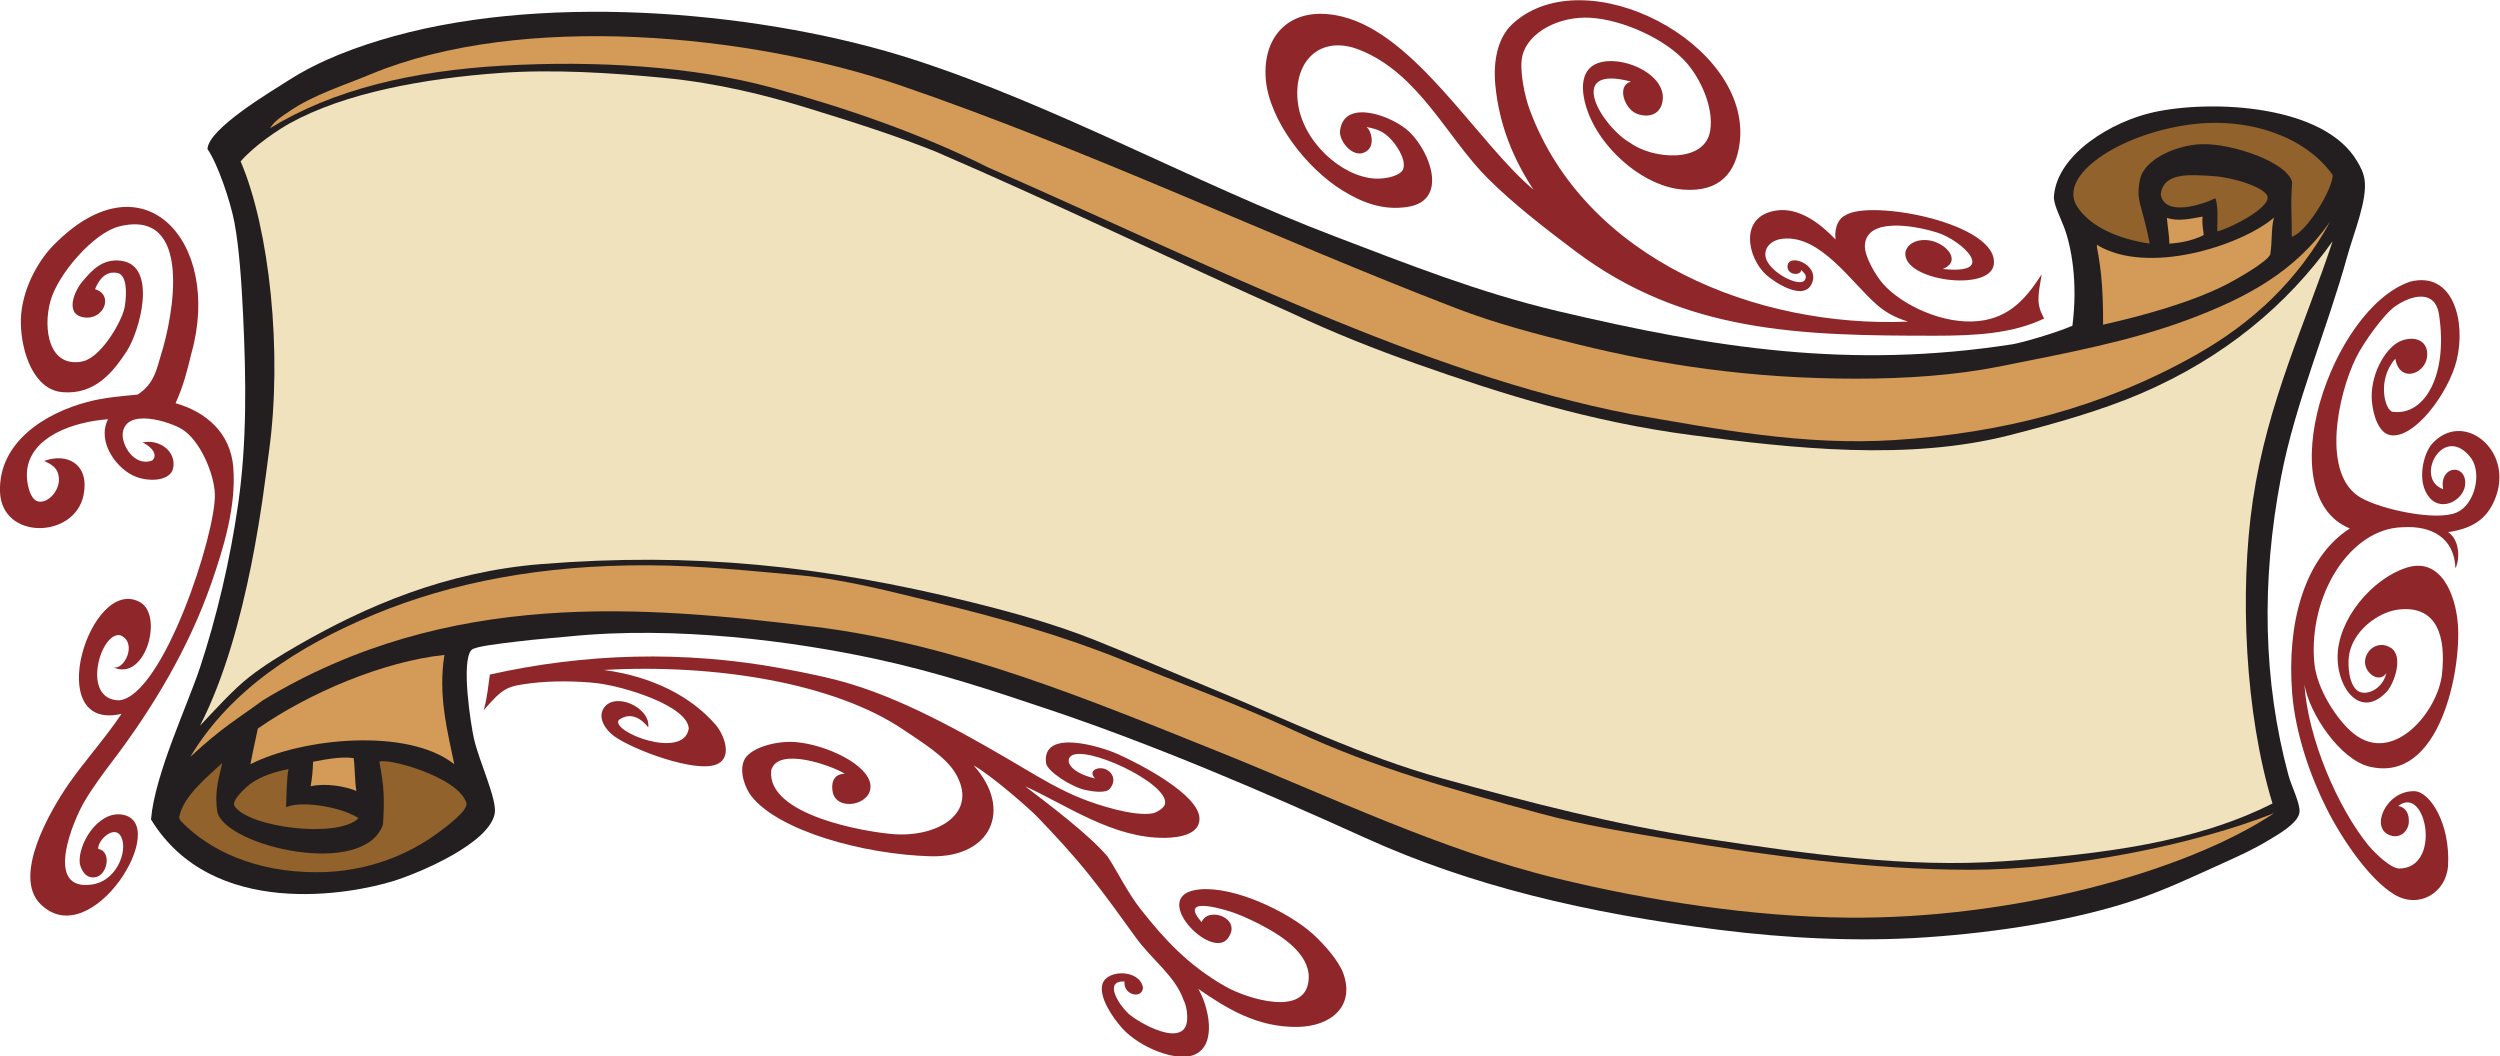 <?xml version="1.0" encoding="UTF-8" standalone="no"?>
<svg
   xmlns:dc="http://purl.org/dc/elements/1.1/"
   xmlns:cc="http://creativecommons.org/ns#"
   xmlns:rdf="http://www.w3.org/1999/02/22-rdf-syntax-ns#"
   xmlns:svg="http://www.w3.org/2000/svg"
   xmlns="http://www.w3.org/2000/svg"
   viewBox="0 0 816.36 344.973"
   height="344.973"
   width="816.36"
   xml:space="preserve"
   id="svg2"
   version="1.1"><defs
     id="defs6" /><g
     transform="matrix(1.333,0,0,-1.333,0,344.973)"
     id="g10"><g
       transform="scale(0.1)"
       id="g12"><path
         id="path14"
         style="fill:#231f20;fill-opacity:1;fill-rule:evenodd;stroke:none"
         d="m 369.926,580.598 c 9.383,111.035 89.328,279.187 120.304,372.929 40.083,121.333 73.598,262.173 93.231,400.003 21.445,150.58 19.691,302.18 12.027,463.15 -3.547,74.55 -9.133,161.27 -21.05,225.57 -9.731,52.47 -41.333,145.06 -66.168,180.45 1.418,50.09 157.777,142.27 198.5,168.42 78.019,50.1 170.339,83.86 258.644,108.27 392.416,108.48 918.906,57.07 1272.176,-57.14 350.82,-113.41 685.82,-301.45 1031.57,-433.09 175.63,-66.86 353.2,-137.66 547.38,-183.46 384.69,-90.71 715.32,-142.71 1112.78,-81.2 23.26,3.6 106.46,27.77 147.38,45.38 14.04,107.21 -2.7,195.73 -21.07,243.34 -10.61,27.5 -25.79,55.37 -24.05,75.19 8.95,103.24 142.95,182.3 243.6,204.51 142.67,31.5 418.12,18.85 499.25,-120.3 8.54,-14.62 15.3,-26.7 18.05,-45.11 7.34,-49.09 -27.07,-131.94 -42.11,-186.47 -49.94,-181.01 -127.34,-358.71 -162.4,-541.35 -49.08,-255.6 -43.87,-501.006 18.05,-730.823 7.3,-27.09 29.04,-69.062 27.07,-90.234 -2.58,-27.481 -53.38,-55.625 -81.21,-72.176 -34.09,-20.285 -69.81,-36.445 -102.27,-51.125 -74.02,-33.504 -143.44,-66.406 -213.54,-90.223 -151.73,-51.582 -341.13,-81.23 -517.28,-93.234 -168.63,-11.492 -342.34,-2.293 -505.25,18.039 -329.34,41.102 -611.45,108.777 -869.18,225.566 -250.47,113.504 -518.41,228.485 -778.95,315.79 -132.35,44.355 -268.3,89.933 -424.05,123.312 -197.26,42.268 -485.65,81.198 -748.88,54.128 -33.05,-3.4 -74.56,-6.04 -123.3,-12.03 -41.3,-5.07 -105.72,-11.76 -114.29,-21.043 -25.81,-27.981 -1.51,-182.824 6.01,-216.543 12.42,-55.617 57.05,-149.258 51.13,-183.457 C 1199.3,522.012 1028.22,449.953 965.414,430.227 860.488,397.258 520.492,333.711 369.926,580.598 v 0" /><path
         id="path16"
         style="fill:#8f2629;fill-opacity:1;fill-rule:evenodd;stroke:none"
         d="m 232.848,1879.49 c 46.843,-13.72 21.504,-77.29 -28.336,-68.83 -46.969,7.98 -21.469,65.54 -3.008,87.23 21.379,25.1 48.168,58.05 96.246,51.13 88.852,-12.79 44.84,-172.95 12.031,-222.56 -33.051,-49.98 -76.828,-105.66 -156.39,-99.25 -70.996,5.71 -100.254,97.82 -102.262,165.41 -2.098,70.67 32.254,141.07 72.184,186.47 224.136,239.3 422.109,17.73 345.863,-255.64 -11.473,-46.2 -18.867,-78.25 -39.102,-123.31 74.035,-21 134.36,-71.82 141.356,-156.39 7.906,-95.53 -24.403,-200.66 -54.133,-285.71 C 461.039,997.109 371.879,850.371 276.695,724.953 c -20.816,-27.422 -47.574,-62.832 -69.175,-99.25 -29.622,-49.93 -100.61,-221.953 18.043,-204.5 65.535,9.629 91.316,94.012 67.523,122.293 -17.09,20.305 -54.137,-14.531 -52.481,-35.086 33.286,-5.48 23.11,-63.254 -6.015,-69.172 -31.246,-6.336 -38.985,32.09 -39.098,33.078 -5.621,47.157 44.164,128.36 102.258,120.301 C 423.141,575.246 224.703,249.27 99.254,373.078 c -69.289,68.367 22.926,227.93 69.168,294.735 38.586,55.734 90.187,112.656 129.328,171.437 -196.605,-45.801 -77.16,340.86 45.105,273.68 58.555,-32.18 13.5,-196.864 -66.16,-159.403 27.387,-9.914 61.426,60.673 18.047,78.203 -48.39,10.47 -97.433,-158.164 -3.008,-159.406 107.782,10.598 237.739,408.876 234.582,505.256 -1.668,50.98 -36.863,132.76 -81.199,159.4 -30.16,18.13 -135.336,52.1 -144.363,-9.02 -4.199,-28.47 27.676,-85.06 72.453,-67.92 18.215,18.26 -13.758,40.68 -24.336,43.86 40.484,9.44 84.109,-21.24 75.192,-63.16 -6.208,-29.2 -53.543,-34.55 -90.231,-21.05 -46.113,16.98 -97.918,84.63 -69.168,141.35 -86.566,-6.66 -189.742,-42.98 -198.492,-126.32 -2.676,-25.43 6.355,-70.77 27.066,-75.18 25.106,-5.36 51.883,26.71 51.121,54.14 -0.781,28.42 -18.043,36.37 -36.089,45.11 56.757,21.04 111.91,-8.33 96.242,-84.22 C 182.48,1267.88 3.648,1264.1 0,1383.61 c -3.73,122.19 112.113,192.65 213.535,219.53 41.856,11.11 84.399,14.48 123.305,18.05 42.219,26.29 47.984,67.49 57.144,96.24 31.161,97.79 79.594,361.12 -102.25,315.79 -62.171,-15.49 -150.168,-116.61 -168.421,-183.45 -18.329,-67.07 -3.915,-163.32 78.191,-147.37 42.672,8.29 90.863,87.04 102.262,126.31 3.984,13.73 13.406,83.2 -15.039,90.23 -18.438,4.55 -40.821,-1.81 -55.879,-39.45 v 0" /><path
         id="path18"
         style="fill:#91622b;fill-opacity:1;fill-rule:evenodd;stroke:none"
         d="m 544.359,718.938 c -13.097,-54.844 -17.91,-76.309 -12.023,-120.305 21.625,-84.305 360.144,-163.582 406.016,-30.067 3.562,64.649 2.839,91.231 -9.028,153.387 15.598,10.606 195.126,-36.258 213.536,-102.265 1.53,-19.227 -48.42,-55.821 -66.16,-69.168 -73.5,-55.247 -176.325,-99.25 -300.759,-99.25 -149.269,0 -261.406,52.265 -330.824,123.312 -1.941,1.981 -6.941,6.883 -6.015,12.031 9.296,51.864 73.539,101.922 105.257,132.325 v 0" /><path
         id="path20"
         style="fill:#efe2bd;fill-opacity:1;fill-rule:evenodd;stroke:none"
         d="m 489.961,810.352 c 120.426,233.408 157.914,592.218 168.687,669.488 34.106,244.73 1.586,547.58 -69.175,712.78 34.711,40.12 95.246,79.37 120.3,93.24 134.832,74.62 329.037,109.82 514.287,123.3 131.04,9.54 273.01,0.45 403.01,-12.03 130.68,-12.54 250.73,-42.96 345.86,-72.18 110.62,-33.97 217.21,-67.56 318.8,-108.27 293.53,-126.33 589.18,-269.97 875.18,-396.99 95.53,-44.98 196.92,-85.63 303.75,-123.31 207.91,-73.31 424.71,-141.88 673.7,-174.43 250.25,-32.72 530.02,-63.63 778.94,0 113.85,29.09 226.95,61.44 321.8,102.25 202.75,87.22 358.01,216.62 469.18,372.93 -66.6,-201.78 -159.65,-392.67 -195.49,-634.58 -33.11,-223.45 -19.26,-522.179 48.12,-742.862 -189.82,-95.997 -417.05,-123.797 -655.64,-141.348 -239.75,-17.637 -495.12,19.601 -724.81,54.133 -232.44,34.941 -443.53,90.742 -649.62,147.371 -201.96,55.5 -389.85,147.988 -571.43,222.551 -92.49,37.996 -185.59,78.574 -282.7,117.295 -95.35,38.02 -198.84,67.35 -303.76,93.24 -363.97,89.78 -681.64,122.8 -1052.63,93.22 C 1091.82,1187.46 896.051,1102.77 730.824,1007.66 686.781,982.305 648.539,959.035 610.527,929.465 572.094,899.57 525.984,848.066 489.961,810.352 v 0" /><path
         id="path22"
         style="fill:#91622b;fill-opacity:1;fill-rule:evenodd;stroke:none"
         d="m 706.77,703.906 c -4.336,-20.82 -4.5,-52.929 -6.012,-93.23 43.246,17.898 142.293,-2.461 177.441,-27.082 -50.777,-50.965 -271.656,-22.078 -303.761,30.09 -8.305,13.484 28.96,46.816 39.101,54.129 26.926,19.406 60.055,29.601 93.231,36.093 v 0" /><path
         id="path24"
         style="fill:#d39b57;fill-opacity:1;fill-rule:evenodd;stroke:none"
         d="m 613.539,715.93 c 5.387,29.832 14.106,67.383 18.043,87.226 125.273,87.664 308.305,164.735 457.148,180.438 -15.97,-97.371 7.07,-185.84 24.05,-267.664 -114.378,90.605 -373.499,63.992 -499.241,0 v 0" /><path
         id="path26"
         style="fill:#d39b57;fill-opacity:1;fill-rule:evenodd;stroke:none"
         d="m 760.902,661.797 c 3.528,18.527 5.469,38.652 6.016,60.156 28.937,5.149 64.945,13.215 99.383,9.024 3.465,-23.614 2.523,-56.239 6.719,-80.653 -27.637,11.434 -74.387,19.922 -112.118,11.473 v 0" /><path
         id="path28"
         style="fill:#8f2629;fill-opacity:1;fill-rule:evenodd;stroke:none"
         d="m 2069.44,692.5 c -31.98,20.246 -164.91,67.453 -180.22,8.32 -11.73,-110.429 232.8,-151.414 300.25,-156.316 108.89,-7.93 209.88,52.469 150.39,150.379 -24.32,40 -79.88,73.762 -126.33,105.254 -169.14,114.707 -461.05,162.004 -734.3,146.613 119.25,-15.93 214.18,-65.129 274.15,-134.582 17.91,-20.73 43.71,-78.113 3.01,-96.238 -51.62,-22.989 -207.92,36.199 -252.63,69.168 -20.93,15.441 -40.85,45.168 -24.06,69.179 27.91,39.922 114.66,-0.222 108.27,-48.113 -15.7,20.633 -43.11,39.375 -72.17,18.035 -20.43,-29.16 159.53,-98.699 171.42,-21.043 -2.59,55.996 -159.54,103.797 -225.56,111.278 -47.72,5.39 -109.83,6.074 -159.4,0 -59.67,-7.325 -69.47,-10.743 -117.3,-66.172 9.24,33.195 10.96,60.488 15.04,87.218 233.18,52.461 475.47,59.375 715.79,15.04 58.21,-10.735 118.03,-22.735 171.43,-39.094 144.32,-44.238 295.54,-131.406 424.06,-207.52 39.84,-23.601 86.54,-51.394 138.35,-72.187 40.23,-16.141 129.32,-44.746 174.43,-36.082 8.77,1.679 28.8,12.801 30.08,24.051 7.01,51.437 -200.31,146.691 -231.84,115.136 -13.75,-13.758 4.28,-40.957 60.24,-53.797 -18.47,18.934 7.07,30.098 25.6,22.657 16.34,-6.563 27.93,-26.836 10.66,-47.903 -9.45,-11.531 -40.64,-7.195 -60.15,-3.008 -33.51,7.2 -93.77,45.52 -96.24,66.165 -10.2,85.253 134.82,40.273 177.44,21.05 42.48,-19.148 201.03,-97.761 198.5,-159.39 -1.49,-36.282 -47.83,-44.629 -84.21,-45.118 -127.87,-1.691 -243.01,81.415 -342.86,126.317 60.42,-46.317 152.93,-115.371 201.5,-171.434 23.15,-34.269 47.78,-86.855 81.21,-129.316 59.74,-75.879 116.76,-137.461 207.51,-189.484 50.96,-29.188 202.05,-78.79 204.52,21.054 1.5,61.582 -72.48,105.196 -105.28,123.313 -19.86,10.984 -52.44,27 -78.19,36.093 -4.02,1.415 -142.49,49.09 -78.96,-22.871 16.53,40.086 101.38,8.692 63.93,-40.293 -41.63,-54.425 -197.19,107.754 -69.17,120.301 84.86,8.32 216.53,-54.433 276.69,-108.262 30.88,-27.636 64.94,-68.535 75.17,-96.238 30.24,-81.73 -30.25,-131.086 -111.26,-132.336 -98.4,-1.523 -173.14,44.504 -243.61,93.235 23.91,-39.485 49.57,-139.426 -12.03,-162.403 -43.02,-16.055 -131.34,18.32 -174.44,66.16 -24.79,27.52 -57.7,77.657 -48.12,108.274 11.45,36.551 91.71,35.586 99.25,-9.024 -2.2,-29.609 -49.37,-17.597 -45.11,15.039 -49.61,2.715 -18.46,-51.992 9.02,-78.203 22.32,-21.289 139.55,-89.23 144.36,-15.031 1.3,29.719 -9.21,48.664 -9.02,48.117 -20.45,58.7 -76.32,96.914 -117.3,153.387 -37.34,51.477 -72.29,101.047 -114.28,153.379 -43.69,54.453 -85.62,98.984 -126.31,141.359 -21.67,22.547 -113.94,102.645 -156.3,126.414 97.72,-109.082 41.6,-226.589 -105.36,-222.664 -164.1,4.414 -372.69,62.344 -439.1,147.371 -13.43,17.219 -30.64,56.914 -18.04,87.219 12.46,30.02 77.13,49.129 126.32,45.117 75.41,-6.164 178.74,-55.246 183.46,-105.265 4.62,-49.18 -82.36,-65.907 -92.4,-17.344 -4.26,20.559 0.61,44.562 29.5,45.039 v 0" /><path
         id="path30"
         style="fill:#8f2629;fill-opacity:1;fill-rule:evenodd;stroke:none"
         d="m 3756.39,2123.45 c -48.21,73.56 -83.64,156.5 -93.23,255.64 -5.91,61.13 6.59,117.69 42.09,150.37 178.4,164.21 587.05,-48.63 556.41,-291.73 -9.08,-71.92 -48.24,-121.23 -138.36,-114.28 -93.48,7.21 -187.75,89.9 -225.57,171.43 -24.41,52.65 -37.46,127.95 27.07,141.35 61.65,12.8 161.27,-35.06 147.37,-99.24 -7.19,-33.24 -39.28,-37.76 -64.44,-26.76 -28.47,12.45 -48.04,67.92 -12.28,77.88 -163.77,43.07 -71.74,-111.09 -1.47,-150.38 53.5,-39.62 182.54,-51.02 195.49,30.08 9.26,57.98 -24.57,127.78 -57.15,165.41 -50.76,58.69 -157.16,106.87 -237.59,111.28 -75.78,4.15 -151.78,-35.84 -165.41,-93.23 -8.15,-34.32 5.78,-99.3 18.04,-132.33 136.66,-368.09 558.44,-534.5 926.86,-518.83 -34.2,10.57 -56.41,23.98 -75.72,40.63 -62.6,53.94 -138.38,172.44 -231.59,162.4 -34.29,-3.68 -52.11,-30.82 -37.01,-56.79 19.4,-33.4 80.28,-61.49 91.29,-44.51 8.63,13.31 -7.48,21.34 -9.02,25.13 0.74,-14.41 -32.29,-14.32 -33.22,7.01 -1.61,36.32 79.08,6.93 60.15,-39.1 -19.8,-48.12 -94.8,3.74 -112.69,19.97 -45.39,41.19 -68.13,143.78 25.47,157.47 56.05,8.2 108.61,-33.16 144.57,-70.99 -3.66,30.81 9.53,53.31 23.84,58.96 61.02,40.86 377.33,-19.49 363.93,-120.3 -9.14,-68.43 -225.18,-39.75 -216.56,30.08 6.34,28.21 43.88,36.38 74.06,24.87 34.33,-13.1 59.14,-49.19 17.62,-65.89 138.88,-14.79 45.6,70.58 -13.48,89.13 -58.85,18.49 -172.23,36.98 -177.44,-30.07 -2.19,-28 28.18,-77.31 45.12,-96.24 45.21,-50.52 146.48,-100.13 234.59,-90.23 77.01,8.66 117.16,58.4 153.37,114.29 -9.62,-56.55 -13.26,-72.84 6.02,-108.27 -78.01,-37.3 -169.12,-42.1 -267.68,-42.1 -326.54,0 -613.39,5.91 -881.21,207.51 -75.99,57.23 -149.74,114.18 -213.51,177.45 -100.08,99.27 -169.18,258.55 -315.8,315.79 -95.1,37.13 -160.77,-28.09 -150.37,-126.31 10.43,-98.68 108.08,-185.25 189.47,-189.48 28.71,-1.5 63.98,7.56 69.18,24.05 7.71,24.57 -19.46,62 -33.09,75.2 -16.25,15.7 -28.46,21.69 -57.15,27.06 12.5,-8.97 20.06,-42.99 3.01,-57.14 -31.93,-26.51 -70.51,21.87 -67.77,47.13 8.98,82.56 130.8,36.23 170.04,-2.02 53,-51.69 94,-167.53 -3.03,-183.45 -63.38,-10.4 -115.49,12.34 -159.4,39.09 -90.09,54.92 -181.19,173.26 -189.47,273.68 -8.92,108.24 62.93,183.35 186.47,153.39 181.33,-43.97 332.09,-308.89 469.18,-424.06 v 0" /><path
         id="path32"
         style="fill:#91622b;fill-opacity:1;fill-rule:evenodd;stroke:none"
         d="m 5614.1,2007.98 c 0.59,51.46 -3.3,78.54 0.94,133.51 -10.76,48.65 -146.47,95.73 -222.56,93.24 -60.18,-1.97 -140.59,-36.66 -150.37,-87.22 -10.63,-54.76 5.41,-58.76 24.04,-156.39 -78.2,11.57 -145.9,42.04 -177.44,90.23 -50,76.4 102.5,178.2 275.68,201.44 140.81,18.89 280.96,-27.04 349.89,-123.25 1.48,-33.35 -64.51,-141.99 -100.18,-151.56 v 0" /><path
         id="path34"
         style="fill:#d39b57;fill-opacity:1;fill-rule:evenodd;stroke:none"
         d="m 5136.84,1982.1 c 0,2 0,4.01 0,6.01 123.94,-75.76 352.42,-2.23 433.61,66.59 -7.27,-27.3 -3.56,-53.83 -9.02,-90.22 -8.56,-18.68 -83.68,-61.25 -105.8,-72.61 -87.64,-44.99 -208.46,-77.88 -303.75,-99.25 0.27,70.74 -2.66,127.42 -15.04,189.48 v 0" /><path
         id="path36"
         style="fill:#91622b;fill-opacity:1;fill-rule:evenodd;stroke:none"
         d="m 5431.58,2021.2 c 0.04,29.12 2.89,59.5 -4.47,81.2 -35.37,-17.38 -124.69,-44.93 -133.89,9.02 5.59,55.32 72.7,48.69 129.34,45.11 49.57,-3.13 129.39,-28.95 132.32,-51.12 3.91,-29.67 -98.73,-79.5 -123.3,-84.21 v 0" /><path
         id="path38"
         style="fill:#d39b57;fill-opacity:1;fill-rule:evenodd;stroke:none"
         d="m 5308.26,2054.28 c 27.85,-9.62 57.93,-1.9 87.23,3.01 -1.35,-17.38 1.25,-30.82 3.01,-45.12 -23.34,-11.75 -51.2,-18.99 -84.22,-21.05 -0.24,20.06 -4.03,38.27 -6.02,63.16 v 0" /><path
         id="path40"
         style="fill:#8f2629;fill-opacity:1;fill-rule:evenodd;stroke:none"
         d="m 5756.39,1293.38 c -199.22,81.41 -45.65,538.51 147.36,604.51 106.33,27.19 137.52,-98.46 114.3,-192.48 -20,-80.91 -104.2,-193.55 -162.42,-183.46 -28.48,4.93 -41.82,48.19 -45.1,81.19 -6.27,62.94 30.9,129.68 66.15,147.38 29.43,14.77 67.03,8.81 69.18,-27.07 3.05,-50.92 -67.99,-77.31 -77.99,-14.18 -45.82,-51.07 -25.9,-127.65 -6.21,-130.18 79.08,-10.18 135.86,92.04 113.01,239.2 -9.14,58.79 -63.87,49.31 -107.01,19.44 -27.76,-19.21 -77.46,-88.05 -96.23,-126.31 -45.32,-92.34 -85.51,-286.88 12.03,-342.86 48.71,-27.95 183.42,-58.1 234.59,-36.09 43.14,18.57 62.5,93.21 36.09,132.33 -67.97,90.66 -142.01,-49.36 -69.18,-75.19 -10.47,56.57 54.16,64.37 54.12,15.04 0,-38.62 -55.15,-72.83 -87.2,-36.09 -33.44,38.34 -15.12,108.93 6.01,132.33 75.29,83.34 198.4,-14.01 156.39,-129.32 -18.09,-49.64 -50.74,-77.54 -117.29,-87.21 26.12,-16.65 30.92,-61.43 18.05,-88.76 -2.52,75.33 -59.1,105.32 -129.34,100.79 -128.47,-2.69 -230.72,-165.92 -216.54,-330.831 5.72,-66.262 57.21,-143.028 96.25,-174.446 97.5,-78.445 206.47,54.309 216.54,144.367 10.12,90.55 -10.07,169.75 -105.27,159.4 -51.62,-5.62 -115.61,-54.13 -122.73,-115.759 -2.66,-23.066 0.11,-71.25 23.92,-84.891 18.52,-10.605 58.09,3.797 68.01,44.833 -17.34,-26.473 -54.61,0.363 -52.27,29.914 2.19,27.753 32.35,50.553 62.02,32.663 33.69,-19.101 9.8,-88.23 -9.03,-108.261 -63.32,-67.449 -120.29,6.926 -120.29,84.211 0,92.95 83.96,192.15 168.42,219.54 82.69,26.83 120.45,-62.1 126.31,-138.34 8.51,-110.47 -43.01,-390.47 -216.53,-348.876 -71.5,17.156 -147.3,128.77 -159.41,201.512 8.51,-132.723 81.31,-301.121 156.4,-393.992 18.89,-21.856 53.27,-55.391 75.18,-57.141 106.13,-0.098 67.13,207.031 -1.86,153.242 18.73,-2.969 27.78,-19.472 25.92,-41.961 -1.25,-15.273 -16.99,-39.179 -45.11,-30.078 -51.61,16.707 -10.81,110.652 59.39,108.27 37.03,-1.258 87.85,-78.106 81.97,-183.457 -5.1,-65.235 -71.33,-106.297 -132.34,-69.18 -60.35,36.75 -126.72,133.574 -165.41,210.527 -40.43,80.442 -76.43,184.797 -84.2,282.707 -13.36,168.097 28.71,330.987 141.35,403.017 v 0" /><path
         id="path42"
         style="fill:#d39b57;fill-opacity:1;fill-rule:evenodd;stroke:none"
         d="m 466.168,733.977 c 98.312,163.836 263.598,270.983 451.129,348.873 188.693,78.37 411.263,121.71 673.683,120.29 120.51,-0.64 244.72,-13.28 363.91,-24.05 117.15,-10.59 227.46,-40.64 333.83,-66.16 164.46,-39.46 318.13,-83.88 460.15,-141.356 144.19,-58.359 283.69,-109.035 424.06,-174.433 194.92,-90.832 392.23,-145.168 598.5,-201.504 106.73,-29.172 219.16,-47.188 333.82,-66.164 224.13,-37.11 475.26,-72.188 721.8,-72.188 247.05,0 552.01,62.442 744.22,138.918 -217.95,-145.254 -643.36,-260.09 -1044.96,-256.215 -232.58,2.239 -485.51,40.864 -712.77,96.242 -284.01,69.172 -556.39,201.114 -827.08,309.778 -321.81,129.168 -645.14,264.282 -992.48,306.762 -413.37,50.55 -896.69,94.66 -1350.242,-180.512 C 577.742,823.723 546.34,807.93 466.168,733.977 v 0" /><path
         id="path44"
         style="fill:#d39b57;fill-opacity:1;fill-rule:evenodd;stroke:none"
         d="m 661.656,2273.83 c 10.649,18.5 31.348,30.6 48.117,42.1 56.95,39.05 129.145,61.43 198.497,90.22 369.3,153.39 930.98,98.2 1296.25,-27.06 466.59,-160 905.62,-370.56 1365.4,-547.37 91.72,-35.27 192.31,-61.9 294.75,-87.22 201.78,-49.87 422.56,-84.21 682.69,-84.21 122.05,0.01 241.76,8.14 351.88,30.08 165.21,32.91 319.22,61.7 460.15,114.28 146.9,54.81 263.66,118.81 348.87,240.6 -78.63,-142.85 -187.03,-246.83 -330.82,-327.82 -227.79,-128.27 -474.59,-190.94 -736.83,-207.51 -222.15,-14.05 -431.84,26.54 -643.62,63.15 -517.42,100.42 -1033.73,367.28 -1575.94,604.52 -161.66,81.27 -346.76,145.71 -529.32,195.48 -193.96,52.89 -433.45,66.95 -658.64,54.14 -223.74,-12.73 -417.938,-58.82 -571.434,-153.38 v 0" /></g></g></svg>